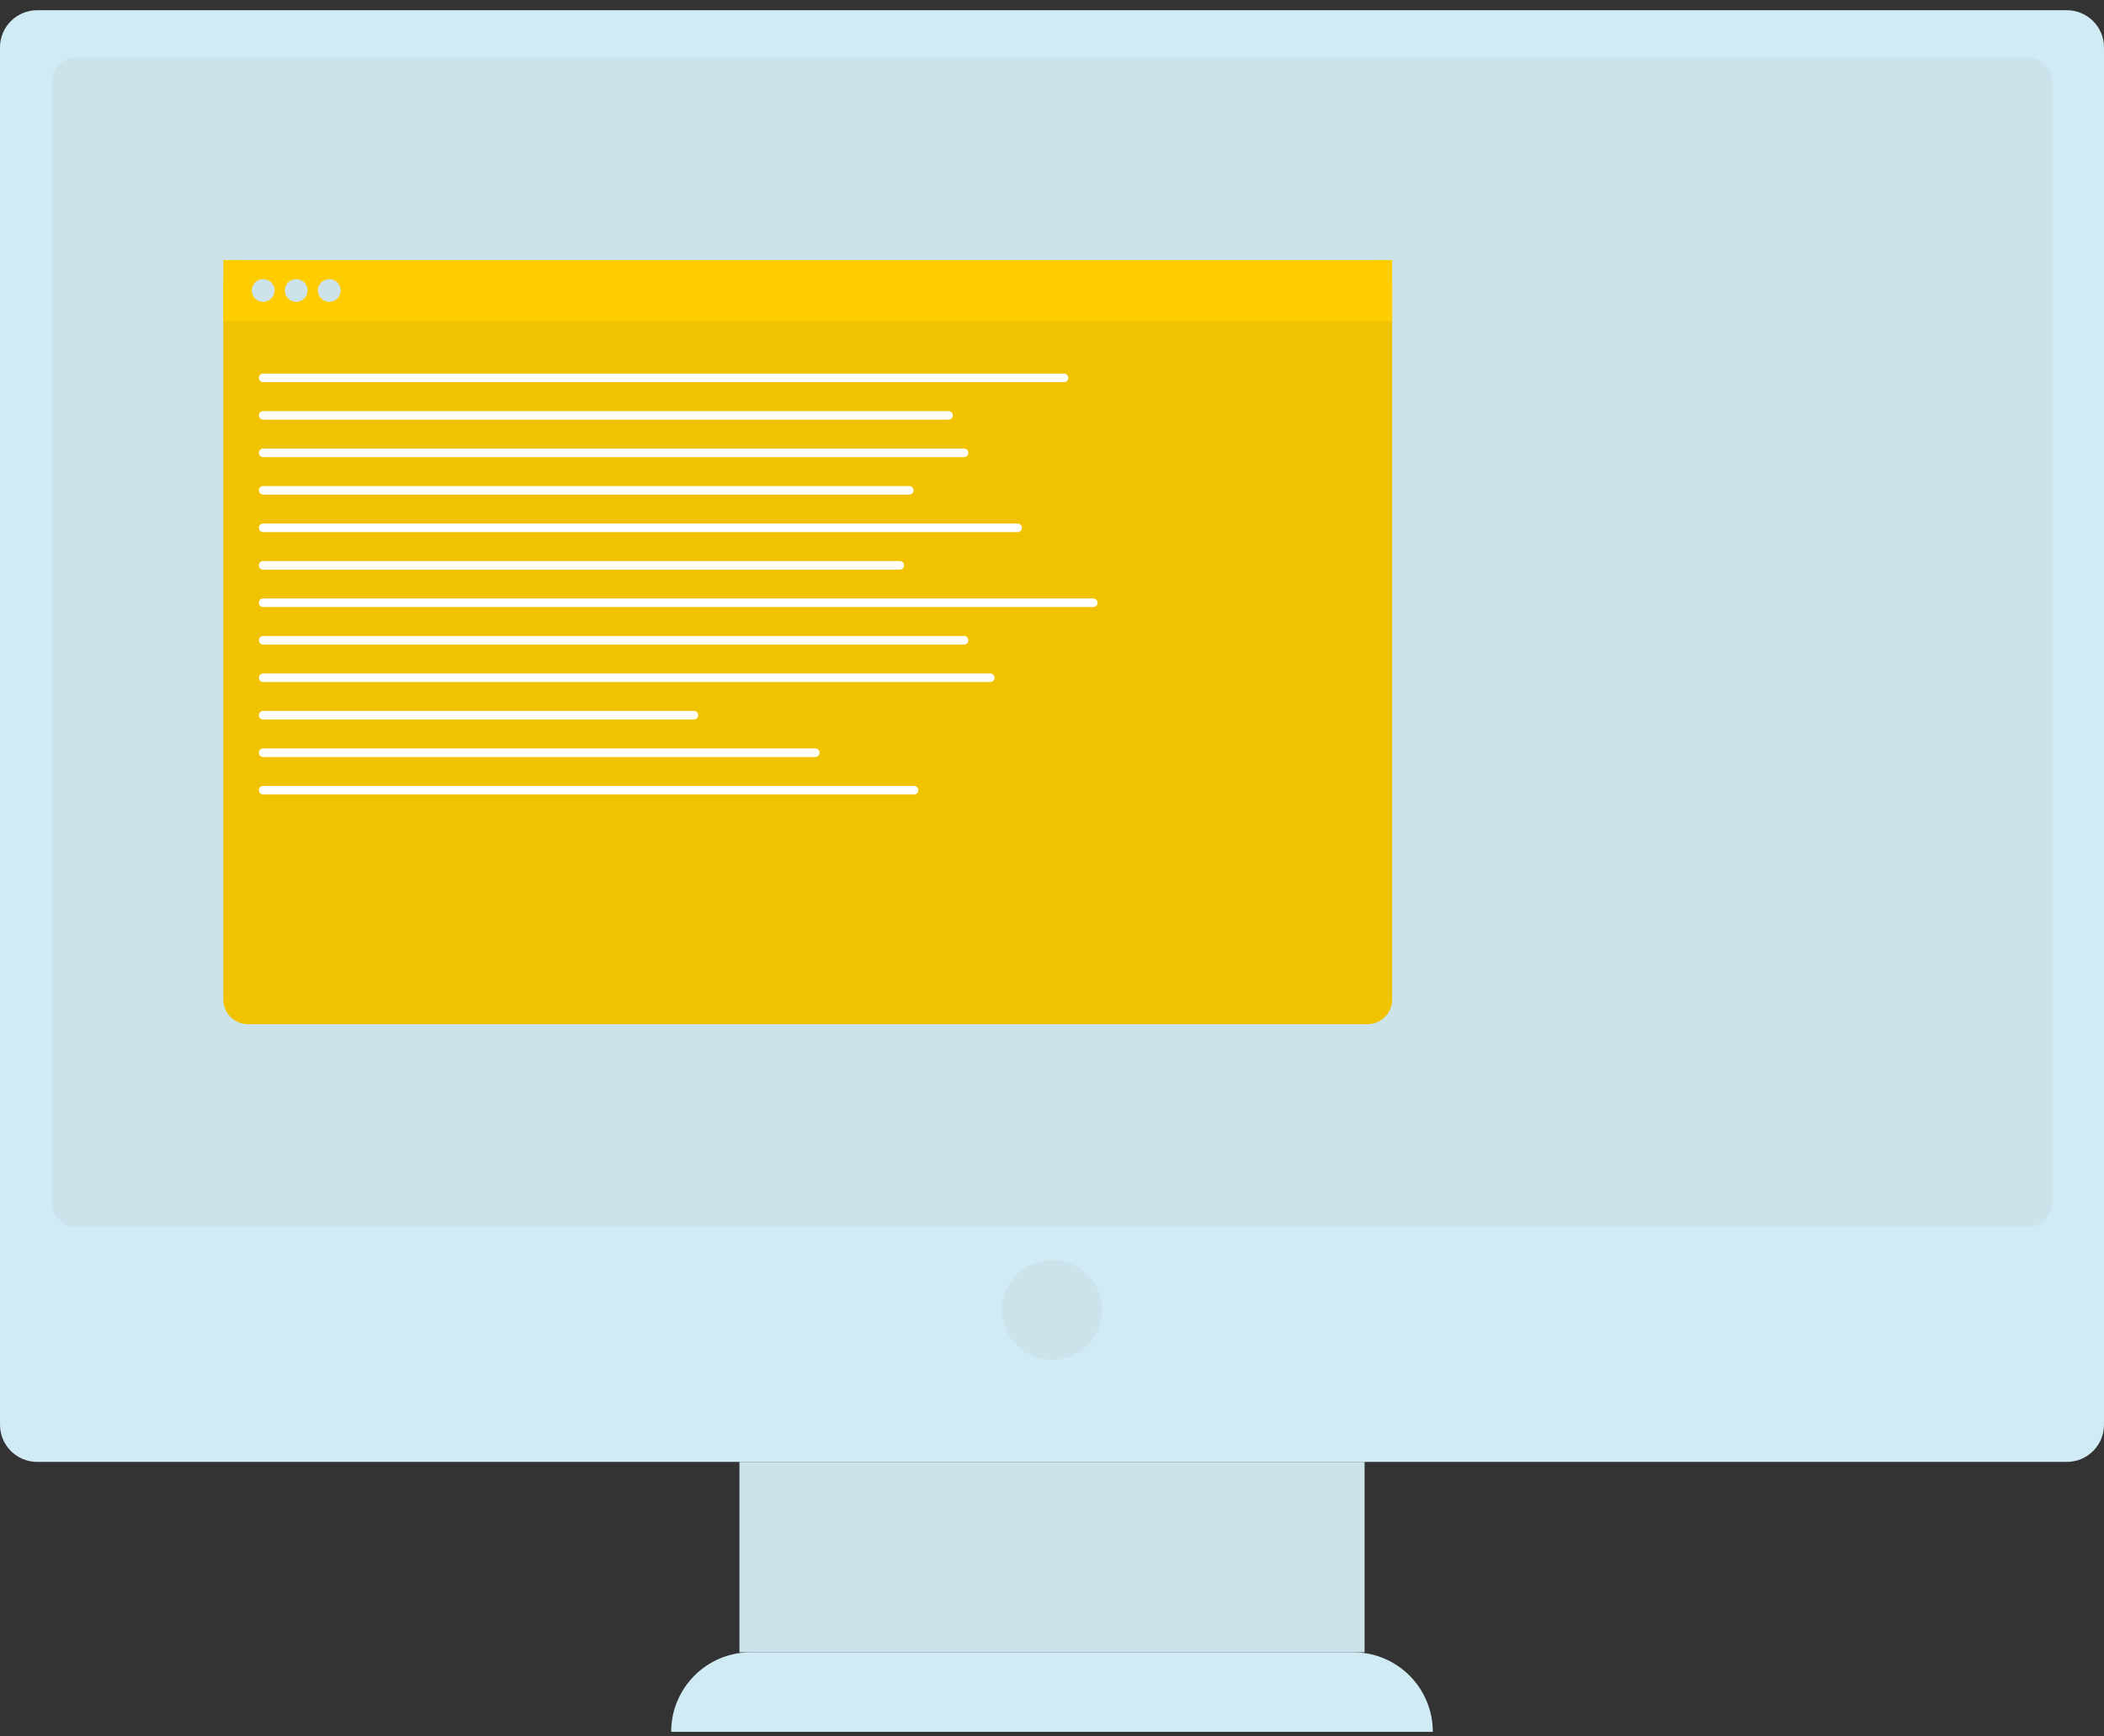 <svg width="206" height="170" viewBox="0 0 206 170" version="1.1" xmlns="http://www.w3.org/2000/svg" xmlns:xlink="http://www.w3.org/1999/xlink"><rect x="0" y="0" width="206" height="170" fill="#333333" stroke="none"/><defs><path d="M0 0.417L206 0.417 206 142.567 0 142.567z"/><path d="M0.714 0.209L75.285 0.209 75.285 8 0.714 8z"/></defs><g stroke="none" stroke-width="1" fill="none" fill-rule="evenodd"><g transform="translate(0 .583)"><mask fill="#fff"><use xlink:href="#a"/></mask><path d="M202.362,142.567 L3.638,142.567 C1.629,142.567 0,140.938 0,138.929 L0,4.055 C0,2.046 1.629,0.417 3.638,0.417 L202.362,0.417 C204.371,0.417 206,2.046 206,4.055 L206,138.929 C206,140.938 204.371,142.567 202.362,142.567" fill="#D1EBF5" mask="url(#b)"/></g><path d="M198.529,119.555 L7.471,119.555 C6.141,119.555 5.062,118.477 5.062,117.145 L5.062,7.444 C5.062,6.112 6.141,5.035 7.471,5.035 L198.529,5.035 C199.859,5.035 200.938,6.112 200.938,7.444 L200.938,117.145 C200.938,118.477 199.859,119.555 198.529,119.555" fill="#CCE3EB" transform="translate(0 .583)"/><path d="M133.893,99.703 L24.274,99.703 C22.944,99.703 21.865,98.625 21.865,97.294 L21.865,27.295 C21.865,25.965 22.944,24.886 24.274,24.886 L133.893,24.886 C135.223,24.886 136.302,25.965 136.302,27.295 L136.302,97.294 C136.302,98.625 135.223,99.703 133.893,99.703" fill="#F0C200" transform="translate(0 .583)"/><path fill="#CCE3EB" d="M72.397 161.792L133.604 161.792 133.604 143.15 72.397 143.15z"/><g transform="translate(65 161.583)"><mask fill="#fff"><use xlink:href="#c"/></mask><path d="M67.495,0.209 L8.504,0.209 C4.202,0.209 0.714,3.697 0.714,8 L75.285,8 C75.285,3.697 71.797,0.209 67.495,0.209" fill="#D1EBF5" mask="url(#d)"/></g><path d="M42.894,5.692 C42.894,8.395 40.703,10.586 38,10.586 C35.298,10.586 33.106,8.395 33.106,5.692 C33.106,2.989 35.298,0.798 38,0.798 C40.703,0.798 42.894,2.989 42.894,5.692" fill="#CCE3EB" transform="translate(65 122.583)"/><path fill="#FC0" d="M21.865 31.421L136.302 31.421 136.302 25.469 21.865 25.469z"/><g><path d="M2.88,1.862 C2.88,2.477 2.381,2.976 1.765,2.976 C1.149,2.976 0.65,2.477 0.65,1.862 C0.65,1.246 1.149,0.747 1.765,0.747 C2.381,0.747 2.88,1.246 2.88,1.862" fill="#CCE3EB" transform="translate(24 26.583)"/><path d="M6.119,1.862 C6.119,2.477 5.62,2.976 5.004,2.976 C4.388,2.976 3.889,2.477 3.889,1.862 C3.889,1.246 4.388,0.747 5.004,0.747 C5.62,0.747 6.119,1.246 6.119,1.862" fill="#CCE3EB" transform="translate(24 26.583)"/><path d="M9.358,1.862 C9.358,2.477 8.86,2.976 8.243,2.976 C7.628,2.976 7.128,2.477 7.128,1.862 C7.128,1.246 7.628,0.747 8.243,0.747 C8.86,0.747 9.358,1.246 9.358,1.862" fill="#CCE3EB" transform="translate(24 26.583)"/><path d="M80.174,10.84 L1.767,10.84 C1.532,10.84 1.346,10.655 1.346,10.42 C1.346,10.186 1.532,10 1.767,10 L80.174,10 C80.409,10 80.594,10.186 80.594,10.42 C80.594,10.655 80.409,10.84 80.174,10.84" fill="#FFF" transform="translate(24 26.583)"/><path d="M68.874,14.511 L1.767,14.511 C1.532,14.511 1.347,14.326 1.347,14.091 C1.347,13.857 1.532,13.671 1.767,13.671 L68.874,13.671 C69.108,13.671 69.294,13.857 69.294,14.091 C69.294,14.326 69.108,14.511 68.874,14.511" fill="#FFF" transform="translate(24 26.583)"/><path d="M70.388,18.181 L1.767,18.181 C1.532,18.181 1.346,17.996 1.346,17.761 C1.346,17.527 1.532,17.341 1.767,17.341 L70.388,17.341 C70.623,17.341 70.807,17.527 70.807,17.761 C70.807,17.996 70.623,18.181 70.388,18.181" fill="#FFF" transform="translate(24 26.583)"/><path d="M65.026,21.852 L1.767,21.852 C1.532,21.852 1.346,21.667 1.346,21.432 C1.346,21.198 1.532,21.012 1.767,21.012 L65.026,21.012 C65.26,21.012 65.445,21.198 65.445,21.432 C65.445,21.667 65.26,21.852 65.026,21.852" fill="#FFF" transform="translate(24 26.583)"/><path d="M75.631,25.523 L1.767,25.523 C1.532,25.523 1.347,25.338 1.347,25.103 C1.347,24.868 1.532,24.683 1.767,24.683 L75.631,24.683 C75.865,24.683 76.051,24.868 76.051,25.103 C76.051,25.338 75.865,25.523 75.631,25.523" fill="#FFF" transform="translate(24 26.583)"/><path d="M64.096,29.194 L1.767,29.194 C1.532,29.194 1.346,29.009 1.346,28.774 C1.346,28.54 1.532,28.354 1.767,28.354 L64.096,28.354 C64.33,28.354 64.515,28.54 64.515,28.774 C64.515,29.009 64.33,29.194 64.096,29.194" fill="#FFF" transform="translate(24 26.583)"/><path d="M83.038,32.86 L1.767,32.86 C1.532,32.86 1.346,32.675 1.346,32.44 C1.346,32.206 1.532,32.02 1.767,32.02 L83.038,32.02 C83.272,32.02 83.458,32.206 83.458,32.44 C83.458,32.675 83.272,32.86 83.038,32.86" fill="#FFF" transform="translate(24 26.583)"/><path d="M70.388,36.531 L1.767,36.531 C1.532,36.531 1.346,36.346 1.346,36.111 C1.346,35.877 1.532,35.691 1.767,35.691 L70.388,35.691 C70.623,35.691 70.807,35.877 70.807,36.111 C70.807,36.346 70.623,36.531 70.388,36.531" fill="#FFF" transform="translate(24 26.583)"/><path d="M72.952,40.202 L1.767,40.202 C1.532,40.202 1.347,40.017 1.347,39.782 C1.347,39.548 1.532,39.362 1.767,39.362 L72.952,39.362 C73.187,39.362 73.371,39.548 73.371,39.782 C73.371,40.017 73.187,40.202 72.952,40.202" fill="#FFF" transform="translate(24 26.583)"/><path d="M43.94,43.873 L1.767,43.873 C1.532,43.873 1.347,43.688 1.347,43.453 C1.347,43.219 1.532,43.033 1.767,43.033 L43.94,43.033 C44.174,43.033 44.359,43.219 44.359,43.453 C44.359,43.688 44.174,43.873 43.94,43.873" fill="#FFF" transform="translate(24 26.583)"/><path d="M55.824,47.544 L1.767,47.544 C1.532,47.544 1.346,47.359 1.346,47.124 C1.346,46.89 1.532,46.704 1.767,46.704 L55.824,46.704 C56.058,46.704 56.244,46.89 56.244,47.124 C56.244,47.359 56.058,47.544 55.824,47.544" fill="#FFF" transform="translate(24 26.583)"/><path d="M65.495,51.214 L1.767,51.214 C1.532,51.214 1.347,51.029 1.347,50.794 C1.347,50.56 1.532,50.374 1.767,50.374 L65.495,50.374 C65.73,50.374 65.915,50.56 65.915,50.794 C65.915,51.029 65.73,51.214 65.495,51.214" fill="#FFF" transform="translate(24 26.583)"/></g></g></svg>